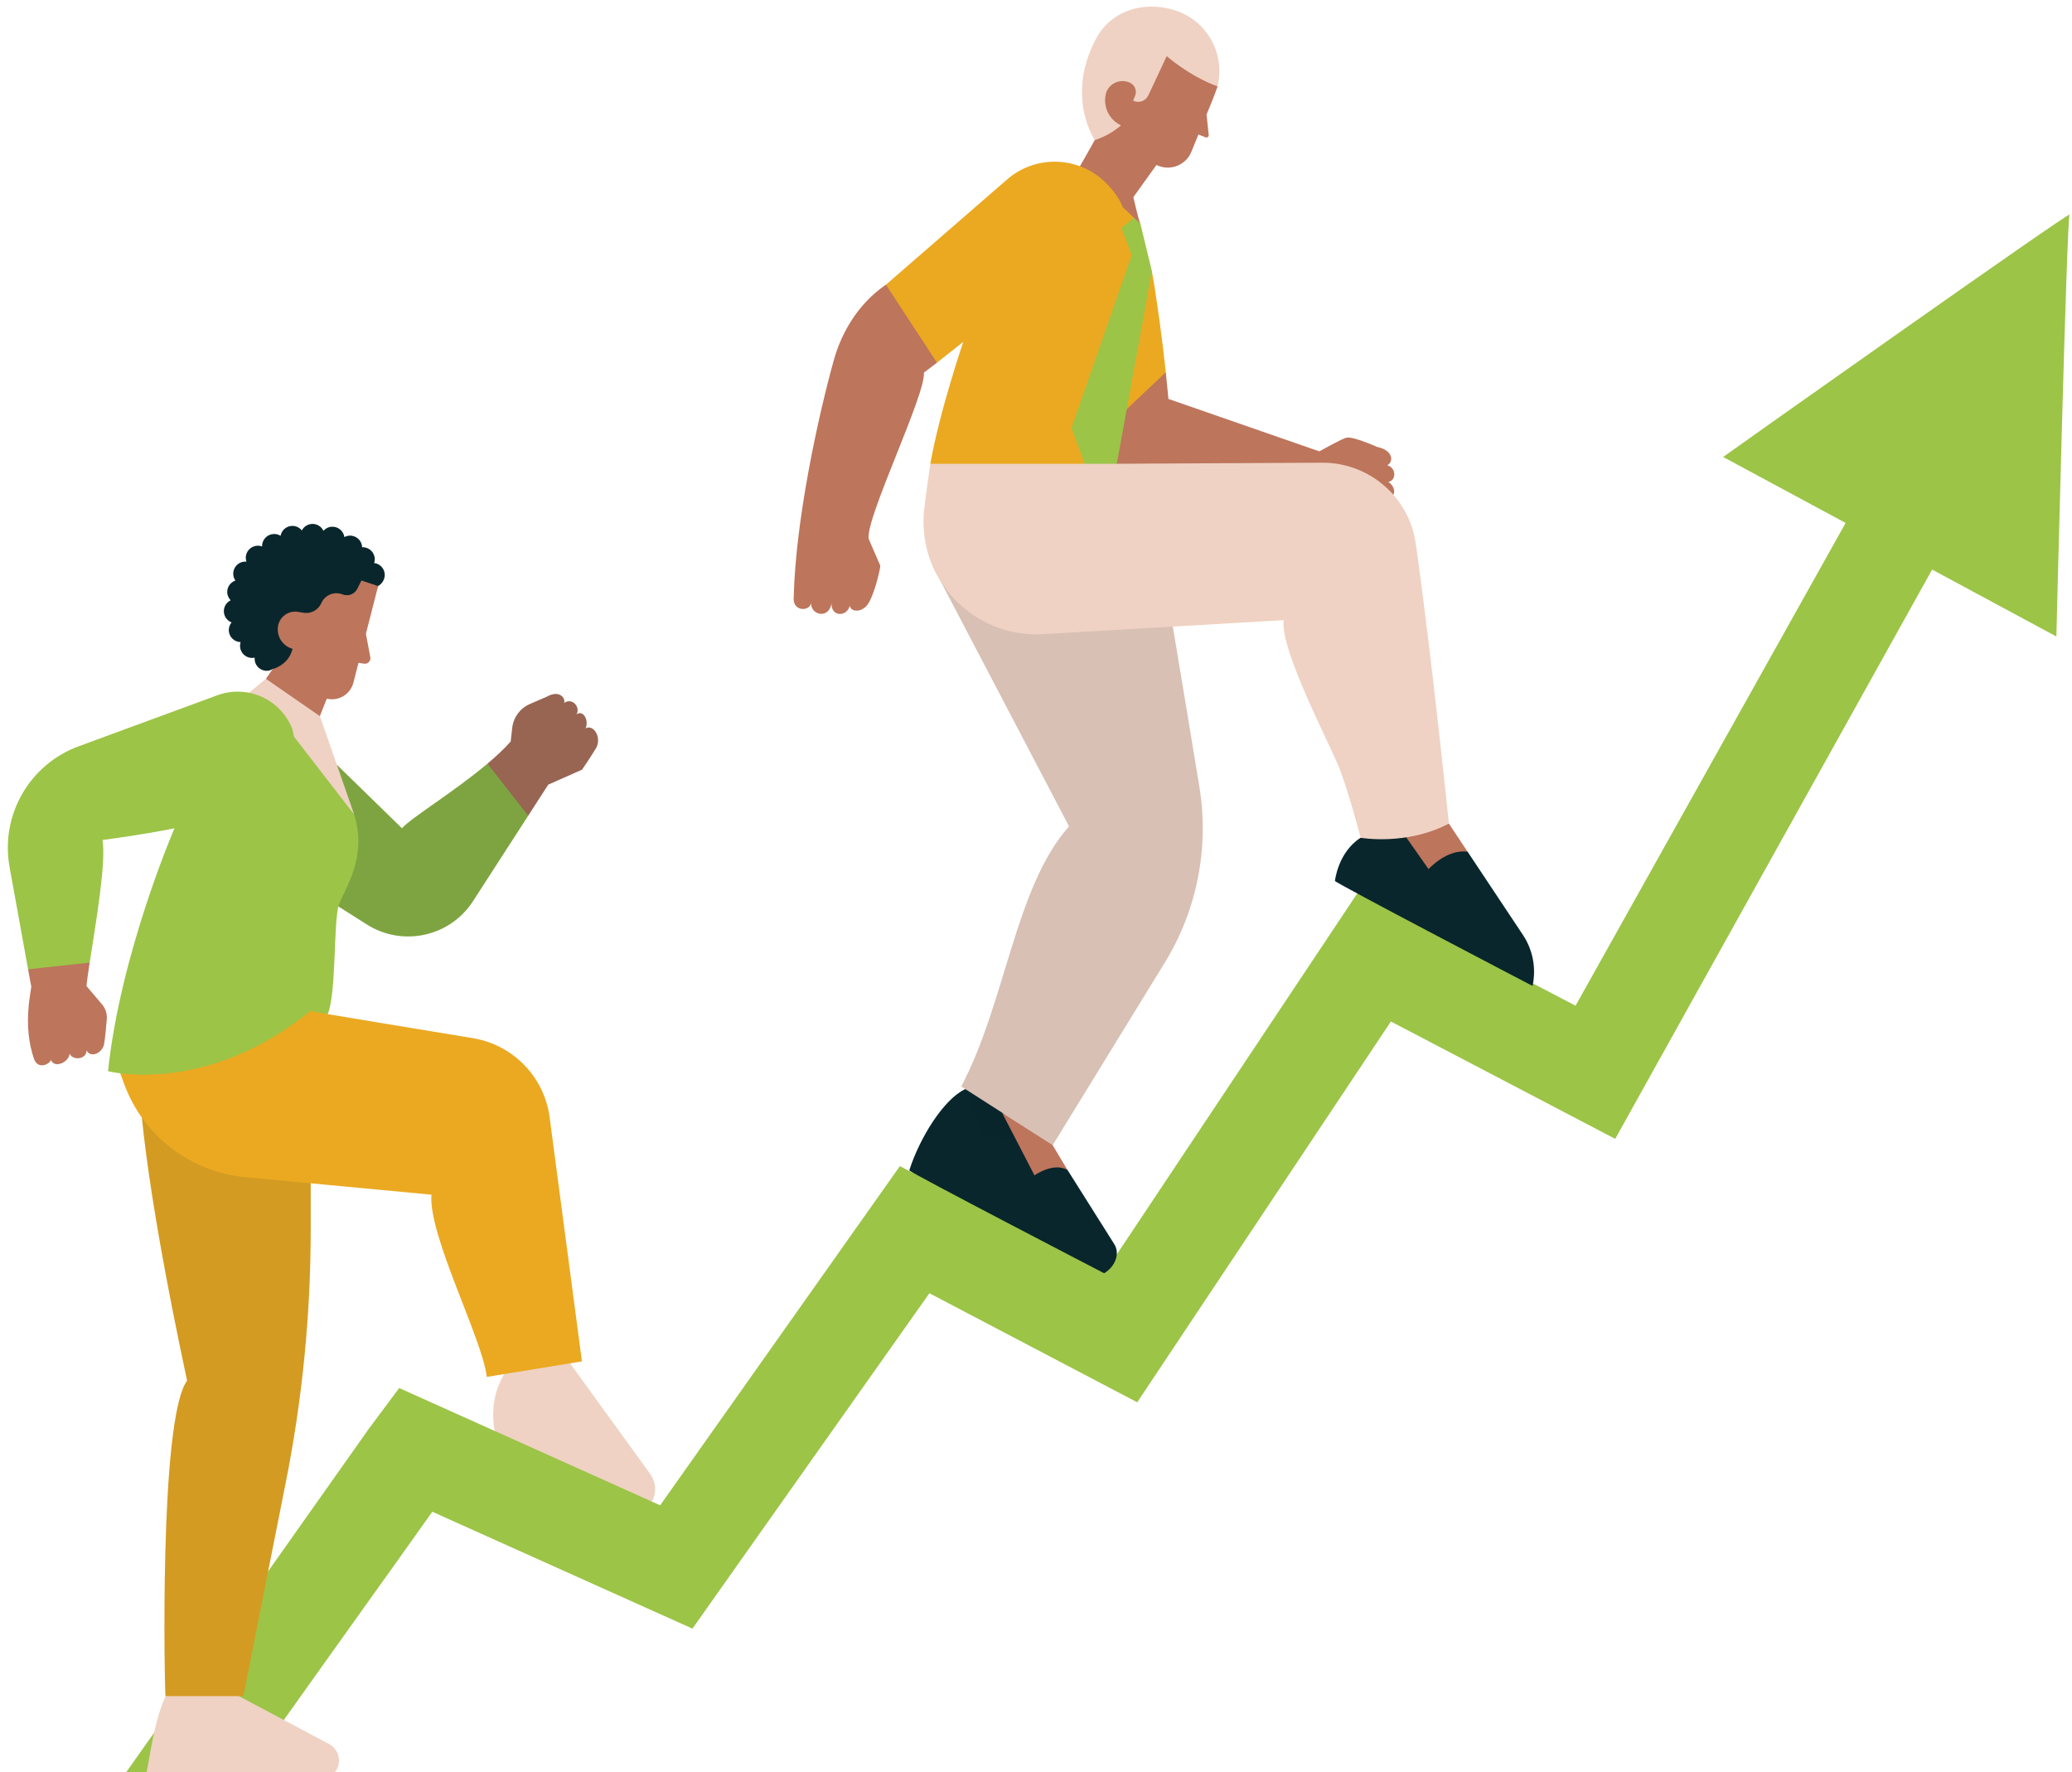 <?xml version="1.0" encoding="UTF-8" standalone="no"?><svg xmlns="http://www.w3.org/2000/svg" xmlns:xlink="http://www.w3.org/1999/xlink" fill="#000000" height="429.8" preserveAspectRatio="xMidYMid meet" version="1" viewBox="-1.9 -1.6 502.5 429.8" width="502.5" zoomAndPan="magnify"><g id="change1_1"><path d="M500,50.46c-0.68,1.25-3.19,102.3-3.19,102.3l-30.13-16.23l-76.86,138.06l-54.4-28.46l-61.52,92.35 l-50.4-26.45l-57.47,81.34l-63.09-28.35c-8.58,12.15-24.62,34.42-42.56,59.73l-26.81,3.44h-4.86c20.25-28.66,42.8-60.58,58.83-83.28 l7.37-9.89l23.17,10.41l7.22-3.91l30.92,21.05l1.98,0.89l58.14-82.26l2.78,1.46l39.13,11.24l10.22,9.42l59.01-88.58l34.99,12.38 l7.29,9.72l10.44,5.46l65.5-117.08l-29.71-16C415.96,109.21,500.67,49.21,500,50.46z M116.33,183.6 c-8.05,6.79-18.72,13.26-20.74,15.67l-15.8-15.41l-4.17,31.49l11.47,7.25c8.68,5.49,20.16,2.96,25.73-5.67l13.39-20.73 c-0.7-0.89,0.36-5.08-0.43-6.09C123.06,186.66,118.21,186,116.33,183.6z" fill="#9cc447"/></g><g id="change2_1"><path d="M279.58,133.79c0.23-0.1,5.58,32.22,9.39,55.4c2.43,14.83-0.58,30.04-8.49,42.83l-27.08,44.1l-17.08-2.47 l-4.11-11.12l-0.99-0.64c10.75-20.3,13.08-48.43,26.15-63.08c0,0-33.17-63.33-33.16-63.3C224.2,135.51,279.21,133.95,279.58,133.79z M79.31,428.18L79.31,428.18c1.78-2.21,1.1-5.49-1.4-6.82l-22.92-12.18c0,0-10.76-6.67-15.09-1.93s-5.87,20.89-6.33,20.93H79.31z M290.55,22.42l1.48-0.82c0.4-0.88,1.11-1.36,1.34-2.26c1.82-7.25-1.87-14.97-9.02-17.95c-7.2-3-16.4-1.26-20.46,6.43 c-7.46,14.11-0.28,24.53-0.28,24.53c0.1,0.85,0.68,1.81,1.27,2.43c1.31,1.39,3.03,2.39,4.9,2.83c0.66,0.16,1.34,0.24,2,0.13 c1.21-0.2,2.22-1.05,3.02-1.97c1.04-1.21,1.84-2.6,2.67-3.96c1.15-1.87,2.4-3.71,3.96-5.25c1.56-1.55,3.47-2.8,5.6-3.32 c0.11-0.03,0.24-0.05,0.34,0.01c0.11,0.07,0.15,0.21,0.22,0.32c0.26,0.39,0.86,0.24,1.29,0.05c0.4-0.18,0.79-0.36,1.19-0.54 c0.18-0.08,0.38-0.18,0.46-0.37S290.75,22.42,290.55,22.42z" fill="#efd2c3"/></g><g id="change3_1"><path d="M321.85,212.04c0.01-0.1,0.75-6.96,6.22-10.47c0,0,6.75,0.12,15.53-3.44l10.42,6.82l13.42,20.18 c2.42,3.64,3.26,8.1,2.33,12.37v0C369.76,237.51,321.82,212.46,321.85,212.04z M89.8,140.52c0.96-0.52,1.66-1.64,1.61-2.8 c-0.06-1.46-1.17-2.61-2.57-2.78c0.1-0.32,0.16-0.66,0.15-1.02c-0.07-1.62-1.43-2.88-3.06-2.81c-0.07-1.62-1.43-2.88-3.06-2.81 c-0.45,0.02-0.87,0.15-1.25,0.35c-0.21-1.47-1.5-2.57-3.01-2.51c-0.83,0.03-1.56,0.41-2.07,0.98c-0.49-1.02-1.56-1.71-2.77-1.66 c-1.09,0.05-2,0.68-2.47,1.58c-0.56-0.7-1.44-1.14-2.4-1.1c-1.4,0.06-2.52,1.08-2.76,2.4c-0.48-0.3-1.06-0.47-1.67-0.44 c-1.61,0.07-2.85,1.41-2.81,3.02c-0.35-0.13-0.74-0.2-1.14-0.18c-1.62,0.07-2.88,1.43-2.81,3.06c0.01,0.29,0.08,0.55,0.16,0.81 c-0.13-0.01-0.26-0.03-0.39-0.02c-1.62,0.07-2.88,1.43-2.81,3.06c0.02,0.58,0.22,1.1,0.52,1.54c-1.19,0.41-2.03,1.56-1.98,2.88 c0.03,0.75,0.35,1.41,0.83,1.91c-1.02,0.5-1.7,1.56-1.65,2.76c0.05,1.2,0.82,2.2,1.87,2.61c-0.44,0.54-0.7,1.22-0.67,1.97 c0.06,1.56,1.33,2.77,2.87,2.8c-0.11,0.32-0.17,0.67-0.15,1.03c0.07,1.62,1.43,2.88,3.06,2.81c0.17-0.01,0.34-0.04,0.5-0.07 c-0.01,0.13-0.03,0.25-0.02,0.38c0.07,1.62,1.43,2.88,3.06,2.81c0.5-0.02,0.94-0.2,1.34-0.44c0,0,5.71,0.07,12.93-3.52 S89.8,140.52,89.8,140.52z M265.87,307.18c2.52-1.46,4-4.62,2.45-7.08l-11.32-17.96l-4.88-4.23l-10.94-9.64l-8.97-5.75 c-5.21,2.39-11.08,11.82-13.59,19.71C218.58,282.65,265.87,307.18,265.87,307.18z" fill="#09262c"/></g><g id="change4_1"><path d="M349.48,198.13l4.53,6.82c-5.06-0.69-9.46,4.22-9.46,4.22s-7.59-10.85-7.85-11.04H349.48z M126.2,196.21 l4.86-7.53l8.2-3.63c0,0,1.65-2.4,3.3-5.06c1.64-2.66-0.52-6.05-2.47-4.95c0.9-1.75-0.47-4.64-2.19-3.38c1.04-1.68-0.95-4.19-3-2.78 c0.44-1.16-1.15-3.23-4.14-1.54l-4.16,1.8c-2.35,1.02-3.98,3.21-4.27,5.76l-0.37,3.32c-1.56,1.77-3.51,3.59-5.64,5.39 C118.75,186.7,123.09,192.24,126.2,196.21z M334.53,119.18c-15.57,2.82-31.65,4.97-47.46,5.47c-12.19,0.39-25.26-0.2-35.12-7.37 c-1.69-1.23-3.26-2.64-4.47-4.34c-2.34-3.28-3.17-7.36-3.1-11.43l0.1,0.09l22.94-9.96l13.41-2.95c0.39,3.83,0.64,6.46,0.64,6.46 l36.59,12.71c0,0,5.96-3.3,6.43-3.25c1.3-0.66,7.6,2.18,7.6,2.18c4.15,0.86,3.9,3.8,2.43,4.44c2.34,0.63,2.17,3.83,0.26,4.01 C337.02,116.81,336.39,119.27,334.53,119.18z M290.71,26.17l0.53,4.97c0.04,0.41-0.37,0.72-0.75,0.57l-1.75-0.7l-1.71,4.2 c-1.3,3.18-4.95,4.69-8.11,3.35l-0.36-0.15l-5.6,7.8c0,0,1.4,6.12,1.71,6.44c0.16,0.17-5.74-2.36-9.62-6.03 c-3.54-3.35-5.07-7.86-5.07-7.86c0.2-0.29,3.63-6.4,3.63-6.4s3.34-0.9,6.35-3.56c-3-1.4-4.52-4.79-3.58-7.96l0.03-0.1 c0.87-2.2,3.38-3.27,5.56-2.35l0.09,0.04c1.24,0.52,1.83,1.95,1.32,3.2c0,0-0.38,0.91-0.47,1.16c1.35,0.73,3.04,0.12,3.69-1.27 l4.45-9.51c0,0,5.52,4.89,12.33,7.34C292.77,21.29,290.71,26.17,290.71,26.17z" fill="#bd755c"/></g><g id="change5_1"><path d="M73.45,272.7l0,23.88c0,20.58-2.02,41.12-6.04,61.31l-10.3,51.84H38.23c-0.17-0.98-1.65-67.09,5.24-76.5 c-10.99-51.38-11.38-69.64-11.38-69.64L73.45,272.7z M244.38,101.5l0.1,0.09l25.29-2.47l11.06-10.44 c-0.74-7.18-2.24-18.32-3.39-24.56l-5.48-0.28c-1.94,3.95-4.65,7.53-7.93,10.47c-5.5,4.91-12.71,8.21-16.47,14.55 c-1.65,2.78-2.51,5.98-2.92,9.18C244.49,99.19,244.4,100.34,244.38,101.5z" fill="#eba921"/></g><g id="change3_2"><path d="M73.45,272.7l0,23.88c0,20.58-2.02,41.12-6.04,61.31l-10.3,51.84H38.23 c-0.17-0.98-1.65-67.09,5.24-76.5c-10.99-51.38-11.38-69.64-11.38-69.64L73.45,272.7z M224.2,135.51 c-0.01-0.03,33.16,63.3,33.16,63.3c-13.08,14.65-15.4,42.78-26.15,63.08l0.99,0.64l4.11,11.12l15.92,2.33l1.16,0.14l27.08-44.1 c7.91-12.78,10.92-27.99,8.49-42.83c-3.8-23.17-9.15-55.5-9.39-55.4C279.21,133.95,224.2,135.51,224.2,135.51z" fill="#09262c" opacity="0.1"/></g><g id="change3_3"><path d="M142.56,179.99c-1.64,2.66-3.3,5.06-3.3,5.06l-8.2,3.63l-4.86,7.53l-13.39,20.73 c-5.57,8.63-17.05,11.15-25.73,5.67l-11.47-7.25l4.17-31.49l15.8,15.41c2.03-2.41,12.69-8.88,20.74-15.67 c2.13-1.8,4.08-3.61,5.64-5.39l0.37-3.32c0.29-2.55,1.91-4.74,4.27-5.76l4.16-1.8c2.99-1.69,4.57,0.38,4.14,1.54 c2.05-1.41,4.03,1.1,3,2.78c1.73-1.26,3.09,1.63,2.19,3.38C142.04,173.93,144.2,177.33,142.56,179.99z" fill="#09262c" opacity="0.2"/></g><g id="change2_2"><path d="M123.88,327.34l8.68-3.54l23.2,32.02c1.43,1.98,1.61,4.6,0.46,6.75l0,0c0,0-38.14-17.14-38.14-17.14 C115.91,333.7,123.88,327.34,123.88,327.34z M62.59,163.02l-5.25,4.32l26.64,28.55l-8.3-23.82l-3.98-6.76L62.59,163.02z M223.72,110.88c-0.54,3.62-1.02,7.23-1.45,10.74c-2.06,16.92,11.76,31.56,28.78,30.57l58.35-3.39c-0.79,7.46,11.17,29.9,13.5,35.85 s5.18,16.92,5.18,16.92s11.1,1.99,21.41-3.44c0,0-4.19-40.87-8.04-67.92c-1.61-11.29-11.3-19.65-22.7-19.6l-49.8,0.26 c0,0-27.9-8.08-29.38-7.27C238.08,104.42,223.72,110.88,223.72,110.88z" fill="#efd2c3"/></g><g id="change5_2"><path d="M77.56,244.34c0.64,0.13,20.23,3.36,35.22,5.83c10.01,1.65,17.68,9.8,18.71,19.9l7.74,58.49l-23.08,3.76 c-1.05-9.26-14.2-34.25-13.42-44.19l-45.2-4.26c-13.33-1.26-24.75-10.07-29.34-22.64l-1.63-4.47l46.87-18.15L77.56,244.34z M225.33,86.36l6.39-5.06c0,0-5.6,16.29-8.01,29.58h37.42l12.85-47.93l0.68-10.29l-4.29-4.04c0,0-0.91-2.94-4.54-6.32 c-6.65-6.15-16.88-6.26-23.65-0.24l-29.23,25.39C211.19,81.64,225.33,86.36,225.33,86.36z" fill="#eba921"/></g><g id="change1_2"><path d="M277.45,64.13l-8.5,46.75h-7.81l-3.17-8.72l14.58-41.88l-2.49-6.59l3.06-2.49l1.55,1.46L277.45,64.13z M69.42,177.08l-0.44-1.92v0c-2.83-7.2-10.9-10.82-18.16-8.15l-33.65,12.38C5.2,183.79-1.87,196.17,0.43,208.73 c1.71,9.33,3.49,19.33,4.48,24.75l10.32,3.97l4.62-5.6c1.4-9.05,4.07-24.52,3.1-29.74c2.67-0.36,9.56-1.26,17.46-2.83 c0,0-13.11,30.29-16.11,58.9c0,0,23.58,6.14,49.11-14.63l4.15,0.81c2.16-4.84,1.38-22.72,2.73-26.55 c1.36-3.84,7.01-11.43,3.68-21.91L69.42,177.08z" fill="#9cc447"/></g><g id="change4_2"><path d="M212.96,67.44l12.37,18.92l-3.16,2.4c0.44,5.4-14.24,35.43-13.4,40.33c0,0,2.71,6.28,2.81,6.48 c0.1,0.2-1.08,5.94-2.7,8.87c-1.63,2.94-4.8,2.27-4.64,0.76c-0.77,2.96-4.64,2.77-4.48-0.49c-0.61,3.86-4.96,2.93-4.96,0 c-0.49,2.1-4.52,1.92-4.21-1.4c0.44-18.51,5.74-43.16,9.67-57.38c2.01-7.28,6.15-13.88,12.32-18.23L212.96,67.44z M85.76,139.18 l-1,2c-0.66,1.31-2.21,1.91-3.58,1.38l-0.04-0.02c-2-0.78-4.26,0.16-5.11,2.12c-0.73,1.67-2.5,2.64-4.29,2.35l-1.41-0.23 c-2.25-0.36-4.37,1.14-4.79,3.38v0c-0.46,2.5,1.08,4.93,3.52,5.59l-0.14,0.44c-1.09,3.6-4.68,4.46-4.68,4.46l-1.65,2.37l13.08,9.05 l1.69-4.23c2.85,0.68,5.72-1.05,6.45-3.89l1.23-4.81l1.34,0.21c0.92,0.14,1.7-0.66,1.53-1.57l-1.07-5.68l2.96-11.57L85.76,139.18z M19.08,237.54c0.09-1.16,0.38-3.18,0.77-5.69l-14.94,1.62c0.45,2.49,0.73,4.02,0.76,4.07c0.22,0.39-2.35,9.37,0.78,17.91 c1.03,2.32,3.65,1.06,4.01,0c0.83,2.15,4.34,0.59,4.53-1.52c0.73,1.73,4.12,1.43,4.1-0.8c0.95,1.95,3.88,0.71,4.27-1.61 c0.24-1.43,0.49-4.12,0.64-5.98c0.1-1.28-0.3-2.55-1.13-3.53L19.08,237.54z M253.39,276.12l-12.24-7.8l7.83,15.12 c0,0,4.61-3.28,8.01-1.29L253.39,276.12z" fill="#bd755c"/></g></svg>